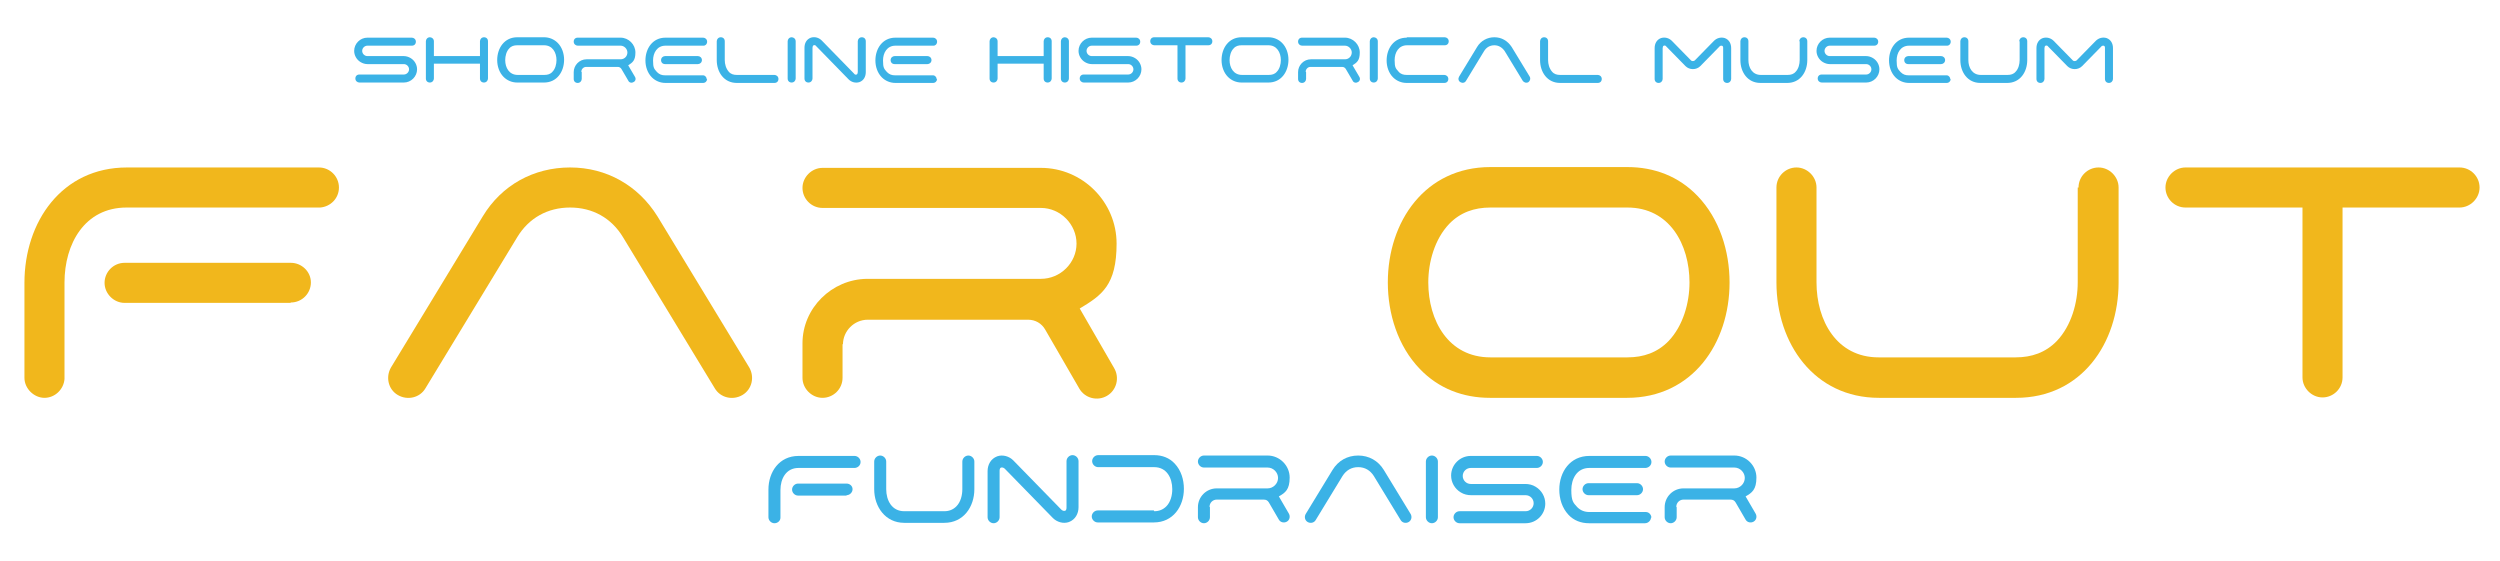 <?xml version="1.0" encoding="UTF-8"?>
<svg id="Layer_1" xmlns="http://www.w3.org/2000/svg" version="1.1" viewBox="0 0 624 140">
  <!-- Generator: Adobe Illustrator 29.2.1, SVG Export Plug-In . SVG Version: 2.1.0 Build 116)  -->
  <defs>
    <style>
      .st0 {
        fill: #3bb2e6;
      }

      .st1 {
        fill: #f1b71c;
      }
    </style>
  </defs>
  <g>
    <path class="st1" d="M16.1,94.6c-.2,2.6-2.4,4.7-5,4.7s-5-2.3-5-5v-23.7c0-15.2,9.3-28.8,25.6-28.8h47.9c2.8,0,5,2.3,5,5s-2.1,4.8-4.7,5H31.6c-10.5,0-15.5,9.1-15.5,18.7v24.1ZM72.6,75.5c2.8,0,5-2.3,5-5s0,0,0,0c0-2.7-2.3-4.9-5-4.9H31.1c-2.8,0-5,2.3-5,5s2.3,5,5,5h41.4Z"/>
    <path class="st1" d="M155.5,59.2c-2.9-4.8-7.6-7.4-13.2-7.4s-10.3,2.6-13.2,7.4l-22.9,37.7c-1.4,2.4-4.5,3.1-6.9,1.7-2.4-1.4-3.1-4.5-1.7-6.9l22.9-37.7c4.7-7.8,12.7-12.2,21.8-12.2s17,4.5,21.8,12.2l22.9,37.7c1.4,2.4.7,5.5-1.7,6.9-2.4,1.4-5.5.7-6.9-1.7l-22.9-37.7Z"/>
    <path class="st1" d="M210.3,85.8v8.5c0,2.8-2.3,5-5,5s-5-2.3-5-5v-8.6c0-8.8,7.3-16,16.1-16.1h43.4c4.9,0,8.9-4,8.9-8.8s-4-8.9-8.9-8.9h-54.5c-2.8,0-5-2.3-5-5s2.3-5,5-5h54.5c10.4,0,18.9,8.5,18.9,18.9s-3.7,12.9-9.2,16.2l8.6,14.9c1.4,2.4.6,5.5-1.8,6.9-2.4,1.4-5.5.6-6.9-1.8l-8.5-14.7c-.9-1.6-2.5-2.5-4.3-2.5h-40c-3.4,0-6.2,2.8-6.2,6.2Z"/>
    <path class="st1" d="M346.4,70.5c0-15.2,9.3-28.8,25.6-28.8h34.2c6.7,0,12.8,2.3,17.5,7.2,5.5,5.7,8,13.8,8,21.6,0,15.2-9.3,28.8-25.6,28.8h-34.2c-6.7,0-12.8-2.3-17.5-7.2-5.5-5.7-8-13.8-8-21.6ZM406.2,89.2c4,0,7.5-1.2,10.3-4.1,3.6-3.8,5.2-9.5,5.2-14.6,0-9.5-5-18.7-15.5-18.7h-34.2c-4,0-7.5,1.2-10.3,4.1-3.6,3.8-5.2,9.5-5.2,14.6,0,9.5,5,18.7,15.5,18.7h34.2Z"/>
    <path class="st1" d="M518.8,46.8c0-2.8,2.3-5,5-5s5,2.3,5,5v23.7c0,15.2-9.3,28.8-25.6,28.8h-34.2c-16.2,0-25.6-13.6-25.6-28.8v-23.7c0-2.8,2.3-5,5-5s5,2.3,5,5v23.7c0,9.5,5,18.7,15.5,18.7h34.2c4,0,7.5-1.2,10.3-4.1,3.6-3.8,5.2-9.5,5.2-14.6v-23.7Z"/>
    <path class="st1" d="M545.5,51.8c-2.8,0-5-2.3-5-5s2.3-5,5-5h68.4c2.8,0,5,2.3,5,5s-2.3,5-5,5h-29.2v42.4c0,2.8-2.3,5-5,5s-5-2.3-5-5v-42.4h-29.2Z"/>
  </g>
  <g>
    <path class="st0" d="M194.8,129.2c0,.8-.7,1.4-1.5,1.4s-1.5-.7-1.5-1.5v-6.9c0-4.4,2.7-8.4,7.5-8.4h14c.8,0,1.5.7,1.5,1.5s-.6,1.4-1.4,1.5h-14.1c-3.1,0-4.5,2.7-4.5,5.5v7ZM211.3,123.6c.8,0,1.5-.7,1.5-1.5s0,0,0,0c0-.8-.7-1.4-1.5-1.4h-12.1c-.8,0-1.5.7-1.5,1.5s.7,1.5,1.5,1.5h12.1Z"/>
    <path class="st0" d="M240.2,115.2c0-.8.7-1.5,1.5-1.5s1.5.7,1.5,1.5v6.9c0,4.4-2.7,8.4-7.5,8.4h-10c-4.7,0-7.5-4-7.5-8.4v-6.9c0-.8.7-1.5,1.5-1.5s1.5.7,1.5,1.5v6.9c0,2.8,1.4,5.5,4.5,5.5h10c1.2,0,2.2-.4,3-1.2,1.1-1.1,1.5-2.8,1.5-4.3v-6.9Z"/>
    <path class="st0" d="M249.9,116.7c-.4.1-.4.6-.4.9v11.5c0,.8-.7,1.5-1.5,1.5s-1.5-.7-1.5-1.5v-11.5c0-1.6.8-3.1,2.4-3.7,1.4-.5,3,0,4,1l12,12.3c.2.2.6.4.9.3.4-.1.4-.6.4-.9v-11.5c0-.8.7-1.5,1.5-1.5s1.5.7,1.5,1.5v11.5c0,1.6-.8,3.1-2.4,3.7-1.4.5-3,0-4-1l-12-12.3c-.2-.2-.6-.4-.9-.3Z"/>
    <path class="st0" d="M288.1,127.6c1.2,0,2.2-.4,3-1.2,1.1-1.1,1.5-2.8,1.5-4.3,0-2.8-1.4-5.5-4.5-5.5h-14c-.8,0-1.5-.7-1.5-1.5s.7-1.5,1.5-1.5h14c2,0,3.8.7,5.1,2.1,1.6,1.7,2.3,4,2.3,6.3,0,4.4-2.7,8.4-7.5,8.4h-14c-.8,0-1.5-.7-1.5-1.5s.7-1.5,1.5-1.5h14Z"/>
    <path class="st0" d="M302,126.6v2.5c0,.8-.7,1.5-1.5,1.5s-1.5-.7-1.5-1.5v-2.5c0-2.6,2.1-4.7,4.7-4.7h12.7c1.4,0,2.6-1.2,2.6-2.6s-1.2-2.6-2.6-2.6h-15.9c-.8,0-1.5-.7-1.5-1.5s.7-1.5,1.5-1.5h15.9c3,0,5.5,2.5,5.5,5.5s-1.1,3.8-2.7,4.7l2.5,4.3c.4.7.2,1.6-.5,2-.7.4-1.6.2-2-.5l-2.5-4.3c-.3-.5-.7-.7-1.3-.7h-11.7c-1,0-1.8.8-1.8,1.8Z"/>
    <path class="st0" d="M342.9,118.8c-.9-1.4-2.2-2.2-3.9-2.2s-3,.8-3.9,2.2l-6.7,11c-.4.7-1.3.9-2,.5-.7-.4-.9-1.3-.5-2l6.7-11c1.4-2.3,3.7-3.6,6.4-3.6s5,1.3,6.4,3.6l6.7,11c.4.7.2,1.6-.5,2-.7.4-1.6.2-2-.5l-6.7-11Z"/>
    <path class="st0" d="M357.4,113.7c.8,0,1.5.7,1.5,1.5v13.9c0,.8-.7,1.5-1.5,1.5s-1.5-.7-1.5-1.5v-13.9c0-.8.7-1.5,1.5-1.5Z"/>
    <path class="st0" d="M382.8,125.6c0-1.1-.9-2-2-2h-13.6c-.9,0-1.8-.2-2.6-.7-1.5-.9-2.4-2.5-2.4-4.2,0-2.7,2.2-4.9,4.9-4.9h16.5c.8,0,1.5.7,1.5,1.5s-.7,1.5-1.5,1.5h-16.5c-1.1,0-2,.9-2,2s.9,2,2,2h13.6c.9,0,1.8.2,2.6.7,1.5.9,2.4,2.5,2.4,4.2,0,2.7-2.2,4.9-4.9,4.9h-16.5c-.8,0-1.5-.7-1.5-1.5s.7-1.5,1.5-1.5h16.5c1.1,0,2-.9,2-2Z"/>
    <path class="st0" d="M412.1,129.1c0,.8-.7,1.5-1.5,1.5h-14c-2,0-3.8-.7-5.1-2.1-1.6-1.7-2.3-4-2.3-6.3,0-4.4,2.7-8.4,7.5-8.4h14c.8,0,1.5.7,1.5,1.5s-.6,1.4-1.4,1.5h-14.1c-3.1,0-4.5,2.7-4.5,5.5s.5,3.2,1.5,4.3c.8.8,1.8,1.2,3,1.2h14.1c.8,0,1.4.7,1.4,1.5ZM408.6,123.6c.8,0,1.5-.7,1.5-1.5h0c0-.8-.7-1.5-1.5-1.5h-12.1c-.8,0-1.5.7-1.5,1.5s.7,1.5,1.5,1.5h12.1Z"/>
    <path class="st0" d="M418.5,126.6v2.5c0,.8-.7,1.5-1.5,1.5s-1.5-.7-1.5-1.5v-2.5c0-2.6,2.1-4.7,4.7-4.7h12.7c1.4,0,2.6-1.2,2.6-2.6s-1.2-2.6-2.6-2.6h-15.9c-.8,0-1.5-.7-1.5-1.5s.7-1.5,1.5-1.5h15.9c3,0,5.5,2.5,5.5,5.5s-1.1,3.8-2.7,4.7l2.5,4.3c.4.7.2,1.6-.5,2-.7.4-1.6.2-2-.5l-2.5-4.3c-.3-.5-.7-.7-1.3-.7h-11.7c-1,0-1.8.8-1.8,1.8Z"/>
  </g>
  <g>
    <path class="st0" d="M102.1,17.3c0-.7-.6-1.3-1.3-1.3h-9.1c-.6,0-1.2-.2-1.7-.5-1-.6-1.6-1.7-1.6-2.8,0-1.8,1.5-3.3,3.3-3.3h11.1c.5,0,1,.4,1,1s-.4,1-1,1h-11.1c-.7,0-1.3.6-1.3,1.3s.6,1.3,1.3,1.3h9.1c.6,0,1.2.2,1.7.5,1,.6,1.6,1.7,1.6,2.8,0,1.8-1.5,3.3-3.3,3.3h-11.1c-.5,0-1-.4-1-1s.4-1,1-1h11.1c.7,0,1.3-.6,1.3-1.3Z"/>
    <path class="st0" d="M107.3,9.3c.5,0,1,.4,1,1v3.7h11.5v-3.7c0-.5.4-1,1-1s1,.4,1,1v9.3c0,.5-.4,1-1,1s-1-.4-1-1v-3.7h-11.5v3.7c0,.5-.4,1-1,1s-1-.4-1-1v-9.3c0-.5.4-1,1-1Z"/>
    <path class="st0" d="M124.1,15c0-3,1.8-5.7,5-5.7h6.7c1.3,0,2.5.5,3.4,1.4,1.1,1.1,1.6,2.7,1.6,4.2,0,3-1.8,5.7-5,5.7h-6.7c-1.3,0-2.5-.5-3.4-1.4-1.1-1.1-1.6-2.7-1.6-4.2ZM135.9,18.7c.8,0,1.5-.2,2-.8.7-.7,1-1.9,1-2.9,0-1.9-1-3.7-3.1-3.7h-6.7c-.8,0-1.5.2-2,.8-.7.7-1,1.9-1,2.9,0,1.9,1,3.7,3.1,3.7h6.7Z"/>
    <path class="st0" d="M145.2,18v1.7c0,.5-.4,1-1,1s-1-.4-1-1v-1.7c0-1.7,1.4-3.2,3.2-3.2h8.5c1,0,1.7-.8,1.7-1.7s-.8-1.7-1.7-1.7h-10.7c-.5,0-1-.4-1-1s.4-1,1-1h10.7c2,0,3.7,1.7,3.7,3.7s-.7,2.5-1.8,3.2l1.7,2.9c.3.5.1,1.1-.4,1.3-.5.3-1.1.1-1.3-.4l-1.7-2.9c-.2-.3-.5-.5-.9-.5h-7.9c-.7,0-1.2.6-1.2,1.2Z"/>
    <path class="st0" d="M176.5,19.7c0,.5-.4,1-1,1h-9.4c-1.3,0-2.5-.5-3.4-1.4-1.1-1.1-1.6-2.7-1.6-4.2,0-3,1.8-5.7,5-5.7h9.4c.5,0,1,.4,1,1s-.4,1-.9,1h-9.5c-2.1,0-3.1,1.8-3.1,3.7s.3,2.1,1,2.9c.6.6,1.2.8,2,.8h9.5c.5,0,.9.5.9,1ZM174.2,16c.5,0,1-.4,1-1h0c0-.6-.5-1-1-1h-8.2c-.5,0-1,.4-1,1s.4,1,1,1h8.2Z"/>
    <path class="st0" d="M193.3,18.7c.5,0,1,.4,1,1s-.4,1-1,1h-9.4c-3.2,0-5-2.7-5-5.7v-4.7c0-.5.4-1,1-1s1,.4,1,1v4.7c0,1,.3,2.1,1,2.9.5.6,1.2.8,2,.8h9.4Z"/>
    <path class="st0" d="M197.6,9.3c.5,0,1,.4,1,1v9.3c0,.5-.4,1-1,1s-1-.4-1-1v-9.3c0-.5.4-1,1-1Z"/>
    <path class="st0" d="M203.1,11.3c-.2,0-.3.4-.3.6v7.7c0,.5-.4,1-1,1s-1-.4-1-1v-7.7c0-1.1.5-2.1,1.6-2.5,1-.3,2,0,2.7.7l8.1,8.3c.1.2.4.3.6.2.2,0,.3-.4.3-.6v-7.7c0-.5.4-1,1-1s1,.4,1,1v7.7c0,1.1-.5,2.1-1.6,2.5-1,.3-2,0-2.7-.7l-8.1-8.3c-.1-.2-.4-.3-.6-.2Z"/>
    <path class="st0" d="M233.9,19.7c0,.5-.4,1-1,1h-9.4c-1.3,0-2.5-.5-3.4-1.4-1.1-1.1-1.6-2.7-1.6-4.2,0-3,1.8-5.7,5-5.7h9.4c.5,0,1,.4,1,1s-.4,1-.9,1h-9.5c-2.1,0-3.1,1.8-3.1,3.7s.3,2.1,1,2.9c.6.6,1.2.8,2,.8h9.5c.5,0,.9.5.9,1ZM231.5,16c.5,0,1-.4,1-1h0c0-.6-.5-1-1-1h-8.2c-.5,0-1,.4-1,1s.4,1,1,1h8.2Z"/>
    <path class="st0" d="M248,9.3c.5,0,1,.4,1,1v3.7h11.5v-3.7c0-.5.4-1,1-1s1,.4,1,1v9.3c0,.5-.4,1-1,1s-1-.4-1-1v-3.7h-11.5v3.7c0,.5-.4,1-1,1s-1-.4-1-1v-9.3c0-.5.4-1,1-1Z"/>
    <path class="st0" d="M265.8,9.3c.5,0,1,.4,1,1v9.3c0,.5-.4,1-1,1s-1-.4-1-1v-9.3c0-.5.4-1,1-1Z"/>
    <path class="st0" d="M282.9,17.3c0-.7-.6-1.3-1.3-1.3h-9.1c-.6,0-1.2-.2-1.7-.5-1-.6-1.6-1.7-1.6-2.8,0-1.8,1.5-3.3,3.3-3.3h11.1c.5,0,1,.4,1,1s-.4,1-1,1h-11.1c-.7,0-1.3.6-1.3,1.3s.6,1.3,1.3,1.3h9.1c.6,0,1.2.2,1.7.5,1,.6,1.6,1.7,1.6,2.8,0,1.8-1.5,3.3-3.3,3.3h-11.1c-.5,0-1-.4-1-1s.4-1,1-1h11.1c.7,0,1.3-.6,1.3-1.3Z"/>
    <path class="st0" d="M288.1,11.3c-.5,0-1-.4-1-1s.4-1,1-1h13.5c.5,0,1,.4,1,1s-.4,1-1,1h-5.7v8.3c0,.5-.4,1-1,1s-1-.4-1-1v-8.3h-5.7Z"/>
    <path class="st0" d="M304.9,15c0-3,1.8-5.7,5-5.7h6.7c1.3,0,2.5.5,3.4,1.4,1.1,1.1,1.6,2.7,1.6,4.2,0,3-1.8,5.7-5,5.7h-6.7c-1.3,0-2.5-.5-3.4-1.4-1.1-1.1-1.6-2.7-1.6-4.2ZM316.7,18.7c.8,0,1.5-.2,2-.8.7-.7,1-1.9,1-2.9,0-1.9-1-3.7-3.1-3.7h-6.7c-.8,0-1.5.2-2,.8-.7.7-1,1.9-1,2.9,0,1.9,1,3.7,3.1,3.7h6.7Z"/>
    <path class="st0" d="M326,18v1.7c0,.5-.4,1-1,1s-1-.4-1-1v-1.7c0-1.7,1.4-3.2,3.2-3.2h8.5c1,0,1.7-.8,1.7-1.7s-.8-1.7-1.7-1.7h-10.7c-.5,0-1-.4-1-1s.4-1,1-1h10.7c2,0,3.7,1.7,3.7,3.7s-.7,2.5-1.8,3.2l1.7,2.9c.3.5.1,1.1-.4,1.3-.5.3-1.1.1-1.3-.4l-1.7-2.9c-.2-.3-.5-.5-.9-.5h-7.9c-.7,0-1.2.6-1.2,1.2Z"/>
    <path class="st0" d="M342.9,9.3c.5,0,1,.4,1,1v9.3c0,.5-.4,1-1,1s-1-.4-1-1v-9.3c0-.5.4-1,1-1Z"/>
    <path class="st0" d="M351.2,9.3h9.4c.5,0,1,.4,1,1s-.4,1-1,1h-9.4c-2.1,0-3.1,1.8-3.1,3.7s.3,2.1,1,2.9c.5.6,1.2.8,2,.8h9.4c.5,0,1,.4,1,1s-.4,1-1,1h-9.4c-1.3,0-2.5-.5-3.4-1.4-1.1-1.1-1.6-2.7-1.6-4.2,0-3,1.8-5.7,5-5.7Z"/>
    <path class="st0" d="M375.6,12.8c-.6-.9-1.5-1.5-2.6-1.5s-2,.5-2.6,1.5l-4.5,7.4c-.3.5-.9.6-1.4.3-.5-.3-.6-.9-.3-1.4l4.5-7.4c.9-1.5,2.5-2.4,4.3-2.4s3.3.9,4.3,2.4l4.5,7.4c.3.5.1,1.1-.3,1.4-.5.3-1.1.1-1.4-.3l-4.5-7.4Z"/>
    <path class="st0" d="M398.8,18.7c.5,0,1,.4,1,1s-.4,1-1,1h-9.4c-3.2,0-5-2.7-5-5.7v-4.7c0-.5.4-1,1-1s1,.4,1,1v4.7c0,1,.3,2.1,1,2.9.5.6,1.2.8,2,.8h9.4Z"/>
    <path class="st0" d="M414.6,9.5c1-.3,2,0,2.7.7l4.8,4.9c.2.2.6.2.9,0l4.8-4.9c.7-.7,1.7-1,2.7-.7,1.1.4,1.6,1.4,1.6,2.5v7.7c0,.5-.4,1-1,1s-1-.4-1-1v-7.7c0-.2,0-.5-.3-.6-.2,0-.5,0-.6.2l-4.8,4.9c-1,1-2.7,1-3.7,0l-4.8-4.9c-.1-.2-.4-.3-.6-.2-.2,0-.3.4-.3.6v7.7c0,.5-.4,1-1,1s-1-.4-1-1v-7.7c0-1.1.5-2.1,1.6-2.5Z"/>
    <path class="st0" d="M449.1,10.3c0-.5.4-1,1-1s1,.4,1,1v4.7c0,3-1.8,5.7-5,5.7h-6.7c-3.2,0-5-2.7-5-5.7v-4.7c0-.5.4-1,1-1s1,.4,1,1v4.7c0,1.9,1,3.7,3.1,3.7h6.7c.8,0,1.5-.2,2-.8.7-.7,1-1.9,1-2.9v-4.7Z"/>
    <path class="st0" d="M467.1,17.3c0-.7-.6-1.3-1.3-1.3h-9.1c-.6,0-1.2-.2-1.7-.5-1-.6-1.6-1.7-1.6-2.8,0-1.8,1.5-3.3,3.3-3.3h11.1c.5,0,1,.4,1,1s-.4,1-1,1h-11.1c-.7,0-1.3.6-1.3,1.3s.6,1.3,1.3,1.3h9.1c.6,0,1.2.2,1.7.5,1,.6,1.6,1.7,1.6,2.8,0,1.8-1.5,3.3-3.3,3.3h-11.1c-.5,0-1-.4-1-1s.4-1,1-1h11.1c.7,0,1.3-.6,1.3-1.3Z"/>
    <path class="st0" d="M486.9,19.7c0,.5-.4,1-1,1h-9.4c-1.3,0-2.5-.5-3.4-1.4-1.1-1.1-1.6-2.7-1.6-4.2,0-3,1.8-5.7,5-5.7h9.4c.5,0,1,.4,1,1s-.4,1-.9,1h-9.5c-2.1,0-3.1,1.8-3.1,3.7s.3,2.1,1,2.9c.6.6,1.2.8,2,.8h9.5c.5,0,.9.5.9,1ZM484.5,16c.5,0,1-.4,1-1h0c0-.6-.5-1-1-1h-8.2c-.5,0-1,.4-1,1s.4,1,1,1h8.2Z"/>
    <path class="st0" d="M504,10.3c0-.5.4-1,1-1s1,.4,1,1v4.7c0,3-1.8,5.7-5,5.7h-6.7c-3.2,0-5-2.7-5-5.7v-4.7c0-.5.4-1,1-1s1,.4,1,1v4.7c0,1.9,1,3.7,3.1,3.7h6.7c.8,0,1.5-.2,2-.8.7-.7,1-1.9,1-2.9v-4.7Z"/>
    <path class="st0" d="M509.9,9.5c1-.3,2,0,2.7.7l4.8,4.9c.2.2.6.2.9,0l4.8-4.9c.7-.7,1.7-1,2.7-.7,1.1.4,1.6,1.4,1.6,2.5v7.7c0,.5-.4,1-1,1s-1-.4-1-1v-7.7c0-.2,0-.5-.3-.6-.2,0-.5,0-.6.2l-4.8,4.9c-1,1-2.7,1-3.7,0l-4.8-4.9c-.1-.2-.4-.3-.6-.2-.2,0-.3.4-.3.6v7.7c0,.5-.4,1-1,1s-1-.4-1-1v-7.7c0-1.1.5-2.1,1.6-2.5Z"/>
  </g>
</svg>